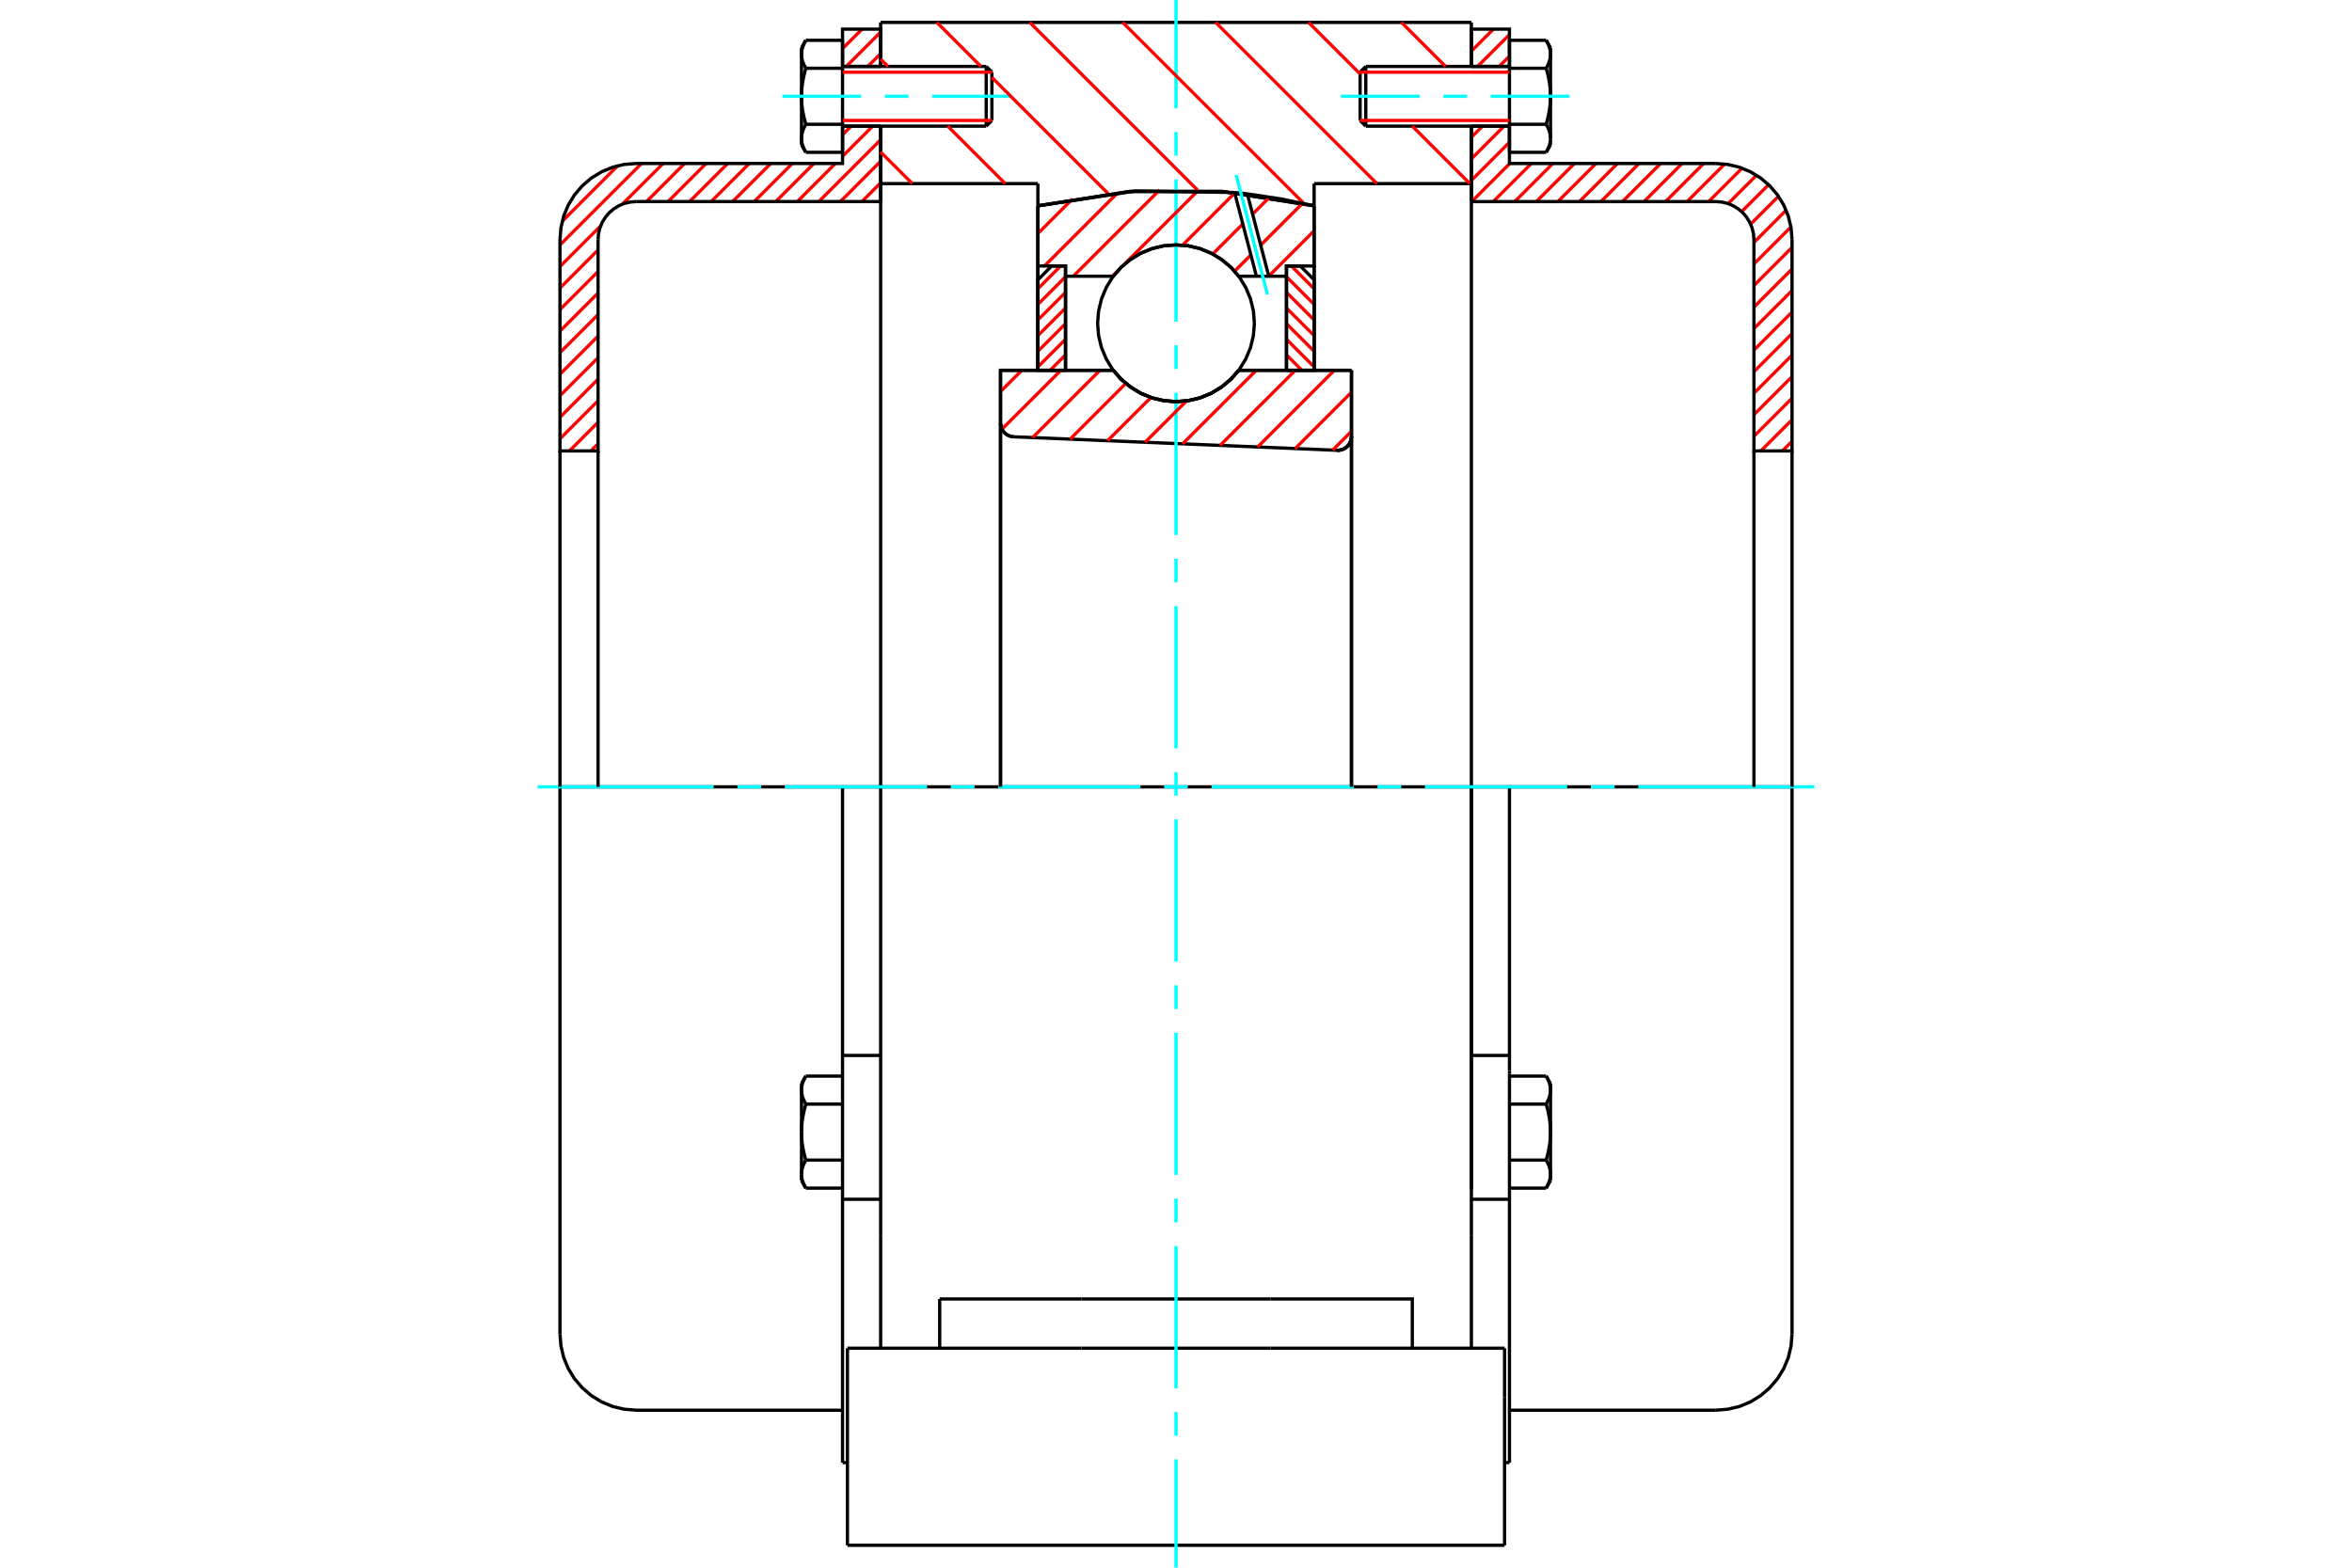 <?xml version="1.0" standalone="no"?>
<!DOCTYPE svg PUBLIC "-//W3C//DTD SVG 1.1//EN"
	"http://www.w3.org/Graphics/SVG/1.1/DTD/svg11.dtd">
<svg xmlns="http://www.w3.org/2000/svg" height="100%" width="100%" viewBox="0 0 36000 24000">
	<rect x="-1800" y="-1200" width="39600" height="26400" style="fill:#FFF"/>
	<g style="fill:none; fill-rule:evenodd" transform="matrix(1 0 0 1 0 0)">
		<g style="fill:none; stroke:#000; stroke-width:50; shape-rendering:geometricPrecision">
			<polyline points="20465,6894 20500,6892 20533,6886 20565,6874 20594,6857 20621,6835 20643,6810 20661,6781 20675,6749 20683,6716 20686,6682"/>
			<line x1="20686" y1="5669" x2="20686" y2="6682"/>
			<line x1="18960" y1="5669" x2="20686" y2="5669"/>
			<polyline points="17040,5669 17162,5808 17305,5926 17463,6022 17635,6092 17815,6134 18000,6149 18185,6134 18365,6092 18537,6022 18695,5926 18838,5808 18960,5669"/>
			<line x1="15314" y1="5669" x2="17040" y2="5669"/>
			<line x1="15314" y1="6476" x2="15314" y2="5669"/>
			<polyline points="15314,6476 15317,6508 15324,6540 15336,6570 15353,6598 15373,6623 15397,6644 15424,6662 15454,6675 15485,6684 15517,6687"/>
			<line x1="20465" y1="6894" x2="15517" y2="6687"/>
			<line x1="20686" y1="6682" x2="20686" y2="12046"/>
			<line x1="15314" y1="6476" x2="15314" y2="12046"/>
			<polyline points="20465,6894 20500,6892 20533,6886 20565,6874 20594,6857 20621,6835 20643,6810 20661,6781 20675,6749 20683,6716 20686,6682"/>
			<line x1="22521" y1="12046" x2="13479" y2="12046"/>
			<line x1="22521" y1="2811" x2="20114" y2="2811"/>
			<line x1="22521" y1="1931" x2="22521" y2="2811"/>
			<line x1="22521" y1="343" x2="22521" y2="1017"/>
			<line x1="13479" y1="343" x2="22521" y2="343"/>
			<line x1="13479" y1="1017" x2="13479" y2="343"/>
			<line x1="13479" y1="2811" x2="13479" y2="1931"/>
			<line x1="15886" y1="2811" x2="13479" y2="2811"/>
			<line x1="15886" y1="3151" x2="15886" y2="2811"/>
			<polyline points="20114,3151 18710,2931 17290,2931 15886,3151"/>
			<line x1="20114" y1="2811" x2="20114" y2="3151"/>
			<line x1="15886" y1="5669" x2="15886" y2="3151"/>
			<line x1="13479" y1="12046" x2="13479" y2="2811"/>
			<line x1="20114" y1="3151" x2="20114" y2="5669"/>
			<line x1="12971" y1="23657" x2="23029" y2="23657"/>
			<line x1="14383" y1="20640" x2="14383" y2="19886"/>
			<line x1="16553" y1="19886" x2="14383" y2="19886"/>
			<line x1="16553" y1="20640" x2="19447" y2="20640"/>
			<line x1="19447" y1="19886" x2="16553" y2="19886"/>
			<polyline points="21617,20640 21617,19886 19447,19886"/>
			<line x1="22521" y1="20640" x2="22521" y2="18919"/>
			<line x1="13479" y1="20640" x2="13479" y2="18919"/>
			<line x1="19447" y1="20640" x2="23029" y2="20640"/>
			<line x1="22521" y1="2811" x2="22521" y2="18210"/>
			<line x1="13479" y1="18919" x2="13479" y2="12046"/>
			<line x1="23029" y1="21394" x2="23029" y2="20640"/>
			<line x1="23029" y1="23657" x2="23029" y2="21394"/>
			<polyline points="12971,23657 12971,21394 12971,20640"/>
			<line x1="22521" y1="18919" x2="22521" y2="12046"/>
			<line x1="12971" y1="20640" x2="16553" y2="20640"/>
			<line x1="12896" y1="16158" x2="13479" y2="16158"/>
			<polyline points="12896,16158 12896,16393 12896,16441 12896,18360 12896,22391"/>
			<polyline points="12268,17975 12268,17981 12268,17987 12268,17992 12269,17998 12269,18004 12270,18010 12271,18016 12271,18022 12272,18028 12273,18034 12274,18039 12276,18045 12277,18051 12278,18057 12280,18063 12281,18069 12283,18075 12285,18081 12287,18087 12289,18093 12291,18099 12294,18105 12296,18112 12299,18118 12301,18124 12304,18130 12307,18137 12310,18143 12313,18149 12316,18156 12320,18162 12323,18169 12327,18176 12330,18182 12334,18189"/>
			<line x1="12268" y1="18074" x2="12268" y2="17975"/>
			<polyline points="12268,17331 12268,17343 12268,17355 12268,17367 12269,17378 12269,17390 12270,17402 12271,17414 12271,17425 12272,17437 12273,17449 12274,17461 12276,17473 12277,17484 12278,17496 12280,17508 12281,17520 12283,17532 12285,17544 12287,17556 12289,17568 12291,17580 12294,17593 12296,17605 12299,17617 12301,17630 12304,17643 12307,17655 12310,17668 12313,17681 12316,17694 12320,17707 12323,17720 12327,17733 12330,17747 12334,17760"/>
			<line x1="12268" y1="17975" x2="12268" y2="17331"/>
			<polyline points="12334,17760 12330,17767 12327,17774 12323,17780 12320,17787 12316,17794 12313,17800 12310,17807 12307,17813 12304,17819 12301,17825 12299,17832 12296,17838 12294,17844 12291,17850 12289,17856 12287,17862 12285,17868 12283,17874 12281,17880 12280,17886 12278,17892 12277,17898 12276,17904 12274,17910 12273,17916 12272,17922 12271,17928 12271,17934 12270,17939 12269,17945 12269,17951 12268,17957 12268,17963 12268,17969 12268,17975"/>
			<polyline points="12268,16688 12268,16694 12268,16700 12268,16706 12269,16712 12269,16717 12270,16723 12271,16729 12271,16735 12272,16741 12273,16747 12274,16753 12276,16759 12277,16765 12278,16770 12280,16776 12281,16782 12283,16788 12285,16794 12287,16800 12289,16807 12291,16813 12294,16819 12296,16825 12299,16831 12301,16837 12304,16844 12307,16850 12310,16856 12313,16863 12316,16869 12320,16876 12323,16882 12327,16889 12330,16896 12334,16903"/>
			<line x1="12268" y1="17331" x2="12268" y2="16688"/>
			<polyline points="12334,16903 12330,16916 12327,16930 12323,16943 12320,16956 12316,16969 12313,16982 12310,16995 12307,17008 12304,17020 12301,17033 12299,17045 12296,17058 12294,17070 12291,17082 12289,17095 12287,17107 12285,17119 12283,17131 12281,17143 12280,17155 12278,17167 12277,17178 12276,17190 12274,17202 12273,17214 12272,17226 12271,17237 12271,17249 12270,17261 12269,17273 12269,17284 12268,17296 12268,17308 12268,17320 12268,17331"/>
			<line x1="12268" y1="16688" x2="12268" y2="16589"/>
			<polyline points="12334,16474 12330,16480 12327,16487 12323,16494 12320,16500 12316,16507 12313,16513 12310,16520 12307,16526 12304,16533 12301,16539 12299,16545 12296,16551 12294,16557 12291,16564 12289,16570 12287,16576 12285,16582 12283,16588 12281,16594 12280,16600 12278,16606 12277,16612 12276,16618 12274,16623 12273,16629 12272,16635 12271,16641 12271,16647 12270,16653 12269,16659 12269,16665 12268,16670 12268,16676 12268,16682 12268,16688"/>
			<line x1="12896" y1="16903" x2="12334" y2="16903"/>
			<line x1="12896" y1="16474" x2="12334" y2="16474"/>
			<line x1="12896" y1="17760" x2="12334" y2="17760"/>
			<line x1="12896" y1="18189" x2="12334" y2="18189"/>
			<line x1="9737" y1="12046" x2="8571" y2="12046"/>
			<line x1="12896" y1="12046" x2="9737" y2="12046"/>
			<line x1="13479" y1="12046" x2="12896" y2="12046"/>
			<line x1="8571" y1="12046" x2="8571" y2="20423"/>
			<line x1="12896" y1="12046" x2="12896" y2="16158"/>
			<line x1="15182" y1="1844" x2="15182" y2="1105"/>
			<line x1="15095" y1="1931" x2="15095" y2="1017"/>
			<polyline points="12334,1903 12330,1910 12327,1917 12323,1923 12320,1930 12316,1936 12313,1943 12310,1949 12307,1956 12304,1962 12301,1968 12299,1975 12296,1981 12294,1987 12291,1993 12289,1999 12287,2005 12285,2011 12283,2017 12281,2023 12280,2029 12278,2035 12277,2041 12276,2047 12274,2053 12273,2059 12272,2065 12271,2071 12271,2076 12270,2082 12269,2088 12269,2094 12268,2100 12268,2106 12268,2112 12268,2118"/>
			<polyline points="12268,1474 12268,1486 12268,1498 12268,1510 12269,1521 12269,1533 12270,1545 12271,1557 12271,1568 12272,1580 12273,1592 12274,1604 12276,1615 12277,1627 12278,1639 12280,1651 12281,1663 12283,1675 12285,1687 12287,1699 12289,1711 12291,1723 12294,1736 12296,1748 12299,1760 12301,1773 12304,1785 12307,1798 12310,1811 12313,1824 12316,1837 12320,1850 12323,1863 12327,1876 12330,1890 12334,1903"/>
			<line x1="12268" y1="2118" x2="12268" y2="1474"/>
			<polyline points="12268,831 12268,837 12268,843 12268,849 12269,854 12269,860 12270,866 12271,872 12271,878 12272,884 12273,890 12274,896 12276,902 12277,907 12278,913 12280,919 12281,925 12283,931 12285,937 12287,943 12289,949 12291,955 12294,962 12296,968 12299,974 12301,980 12304,987 12307,993 12310,999 12313,1006 12316,1012 12320,1019 12323,1025 12327,1032 12330,1039 12334,1045"/>
			<line x1="12268" y1="1474" x2="12268" y2="831"/>
			<polyline points="12334,1045 12330,1059 12327,1072 12323,1086 12320,1099 12316,1112 12313,1125 12310,1138 12307,1151 12304,1163 12301,1176 12299,1188 12296,1201 12294,1213 12291,1225 12289,1237 12287,1250 12285,1262 12283,1274 12281,1286 12280,1298 12278,1309 12277,1321 12276,1333 12274,1345 12273,1357 12272,1369 12271,1380 12271,1392 12270,1404 12269,1415 12269,1427 12268,1439 12268,1451 12268,1462 12268,1474"/>
			<line x1="12268" y1="831" x2="12268" y2="731"/>
			<polyline points="12334,617 12330,623 12327,630 12323,637 12320,643 12316,650 12313,656 12310,663 12307,669 12304,675 12301,682 12299,688 12296,694 12294,700 12291,706 12289,713 12287,719 12285,725 12283,731 12281,737 12280,743 12278,749 12277,754 12276,760 12274,766 12273,772 12272,778 12271,784 12271,790 12270,796 12269,802 12269,807 12268,813 12268,819 12268,825 12268,831"/>
			<polyline points="12268,2118 12268,2124 12268,2129 12268,2135 12269,2141 12269,2147 12270,2153 12271,2159 12271,2165 12272,2170 12273,2176 12274,2182 12276,2188 12277,2194 12278,2200 12280,2206 12281,2212 12283,2218 12285,2224 12287,2230 12289,2236 12291,2242 12294,2248 12296,2254 12299,2261 12301,2267 12304,2273 12307,2279 12310,2286 12313,2292 12316,2299 12320,2305 12323,2312 12327,2319 12330,2325 12334,2332"/>
			<line x1="12268" y1="2217" x2="12268" y2="2118"/>
			<line x1="12896" y1="617" x2="12334" y2="617"/>
			<line x1="12896" y1="1045" x2="12334" y2="1045"/>
			<line x1="12896" y1="1045" x2="12896" y2="617"/>
			<line x1="12896" y1="1903" x2="12334" y2="1903"/>
			<line x1="12896" y1="1903" x2="12896" y2="1045"/>
			<line x1="12896" y1="2332" x2="12334" y2="2332"/>
			<line x1="12896" y1="2332" x2="12896" y2="1903"/>
			<line x1="12896" y1="18360" x2="13479" y2="18360"/>
			<line x1="12896" y1="22391" x2="12971" y2="22391"/>
			<line x1="12268" y1="18074" x2="12334" y2="18189"/>
			<line x1="12334" y1="16474" x2="12268" y2="16589"/>
			<polyline points="8571,20423 8586,20605 8628,20783 8698,20952 8794,21108 8913,21247 9052,21366 9208,21462 9377,21532 9555,21574 9737,21589 12896,21589"/>
			<line x1="15095" y1="1931" x2="15182" y2="1844"/>
			<line x1="15182" y1="1105" x2="15095" y2="1017"/>
			<line x1="12896" y1="1931" x2="15095" y2="1931"/>
			<line x1="15095" y1="1017" x2="12896" y2="1017"/>
			<line x1="12334" y1="617" x2="12268" y2="731"/>
			<line x1="12268" y1="2217" x2="12334" y2="2332"/>
			<line x1="22521" y1="16158" x2="23104" y2="16158"/>
			<line x1="23104" y1="16393" x2="23104" y2="16158"/>
			<line x1="23104" y1="16441" x2="23104" y2="16393"/>
			<line x1="23104" y1="18360" x2="23104" y2="16441"/>
			<polyline points="23104,16158 23104,12046 22521,12046"/>
			<line x1="23104" y1="22391" x2="23104" y2="18360"/>
			<polyline points="23732,16688 23732,16682 23732,16676 23732,16670 23731,16665 23731,16659 23730,16653 23729,16647 23729,16641 23728,16635 23727,16629 23726,16623 23724,16618 23723,16612 23722,16606 23720,16600 23719,16594 23717,16588 23715,16582 23713,16576 23711,16570 23709,16564 23706,16557 23704,16551 23701,16545 23699,16539 23696,16533 23693,16526 23690,16520 23687,16513 23684,16507 23680,16500 23677,16494 23673,16487 23670,16480 23666,16474"/>
			<line x1="23732" y1="16589" x2="23732" y2="16688"/>
			<polyline points="23732,17331 23732,17320 23732,17308 23732,17296 23731,17284 23731,17273 23730,17261 23729,17249 23729,17237 23728,17226 23727,17214 23726,17202 23724,17190 23723,17178 23722,17167 23720,17155 23719,17143 23717,17131 23715,17119 23713,17107 23711,17095 23709,17082 23706,17070 23704,17058 23701,17045 23699,17033 23696,17020 23693,17008 23690,16995 23687,16982 23684,16969 23680,16956 23677,16943 23673,16930 23670,16916 23666,16903"/>
			<line x1="23732" y1="16688" x2="23732" y2="17331"/>
			<polyline points="23666,16903 23670,16896 23673,16889 23677,16882 23680,16876 23684,16869 23687,16863 23690,16856 23693,16850 23696,16844 23699,16837 23701,16831 23704,16825 23706,16819 23709,16813 23711,16807 23713,16800 23715,16794 23717,16788 23719,16782 23720,16776 23722,16770 23723,16765 23724,16759 23726,16753 23727,16747 23728,16741 23729,16735 23729,16729 23730,16723 23731,16717 23731,16712 23732,16706 23732,16700 23732,16694 23732,16688"/>
			<polyline points="23732,17975 23732,17969 23732,17963 23732,17957 23731,17951 23731,17945 23730,17939 23729,17934 23729,17928 23728,17922 23727,17916 23726,17910 23724,17904 23723,17898 23722,17892 23720,17886 23719,17880 23717,17874 23715,17868 23713,17862 23711,17856 23709,17850 23706,17844 23704,17838 23701,17832 23699,17825 23696,17819 23693,17813 23690,17807 23687,17800 23684,17794 23680,17787 23677,17780 23673,17774 23670,17767 23666,17760"/>
			<line x1="23732" y1="17331" x2="23732" y2="17975"/>
			<polyline points="23666,17760 23670,17747 23673,17733 23677,17720 23680,17707 23684,17694 23687,17681 23690,17668 23693,17655 23696,17643 23699,17630 23701,17617 23704,17605 23706,17593 23709,17580 23711,17568 23713,17556 23715,17544 23717,17532 23719,17520 23720,17508 23722,17496 23723,17484 23724,17473 23726,17461 23727,17449 23728,17437 23729,17425 23729,17414 23730,17402 23731,17390 23731,17378 23732,17367 23732,17355 23732,17343 23732,17331"/>
			<line x1="23732" y1="17975" x2="23732" y2="18074"/>
			<polyline points="23666,18189 23670,18182 23673,18176 23677,18169 23680,18162 23684,18156 23687,18149 23690,18143 23693,18137 23696,18130 23699,18124 23701,18118 23704,18112 23706,18105 23709,18099 23711,18093 23713,18087 23715,18081 23717,18075 23719,18069 23720,18063 23722,18057 23723,18051 23724,18045 23726,18039 23727,18034 23728,18028 23729,18022 23729,18016 23730,18010 23731,18004 23731,17998 23732,17992 23732,17987 23732,17981 23732,17975"/>
			<line x1="23104" y1="18189" x2="23666" y2="18189"/>
			<line x1="23104" y1="17760" x2="23666" y2="17760"/>
			<line x1="23104" y1="16903" x2="23666" y2="16903"/>
			<line x1="23104" y1="16474" x2="23666" y2="16474"/>
			<polyline points="27429,12046 26263,12046 23104,12046"/>
			<line x1="27429" y1="20423" x2="27429" y2="12046"/>
			<line x1="20818" y1="1105" x2="20818" y2="1844"/>
			<line x1="20905" y1="1017" x2="20905" y2="1931"/>
			<polyline points="23732,831 23732,825 23732,819 23732,813 23731,807 23731,802 23730,796 23729,790 23729,784 23728,778 23727,772 23726,766 23724,760 23723,754 23722,749 23720,743 23719,737 23717,731 23715,725 23713,719 23711,713 23709,706 23706,700 23704,694 23701,688 23699,682 23696,675 23693,669 23690,663 23687,656 23684,650 23680,643 23677,637 23673,630 23670,623 23666,617"/>
			<line x1="23732" y1="731" x2="23732" y2="831"/>
			<polyline points="23666,2332 23670,2325 23673,2319 23677,2312 23680,2305 23684,2299 23687,2292 23690,2286 23693,2279 23696,2273 23699,2267 23701,2261 23704,2254 23706,2248 23709,2242 23711,2236 23713,2230 23715,2224 23717,2218 23719,2212 23720,2206 23722,2200 23723,2194 23724,2188 23726,2182 23727,2176 23728,2170 23729,2165 23729,2159 23730,2153 23731,2147 23731,2141 23732,2135 23732,2129 23732,2124 23732,2118 23732,2217"/>
			<polyline points="23732,1474 23732,1462 23732,1451 23732,1439 23731,1427 23731,1415 23730,1404 23729,1392 23729,1380 23728,1369 23727,1357 23726,1345 23724,1333 23723,1321 23722,1309 23720,1298 23719,1286 23717,1274 23715,1262 23713,1250 23711,1237 23709,1225 23706,1213 23704,1201 23701,1188 23699,1176 23696,1163 23693,1151 23690,1138 23687,1125 23684,1112 23680,1099 23677,1086 23673,1072 23670,1059 23666,1045"/>
			<line x1="23732" y1="831" x2="23732" y2="1474"/>
			<polyline points="23666,1045 23670,1039 23673,1032 23677,1025 23680,1019 23684,1012 23687,1006 23690,999 23693,993 23696,987 23699,980 23701,974 23704,968 23706,962 23709,955 23711,949 23713,943 23715,937 23717,931 23719,925 23720,919 23722,913 23723,907 23724,902 23726,896 23727,890 23728,884 23729,878 23729,872 23730,866 23731,860 23731,854 23732,849 23732,843 23732,837 23732,831"/>
			<polyline points="23732,2118 23732,2112 23732,2106 23732,2100 23731,2094 23731,2088 23730,2082 23729,2076 23729,2071 23728,2065 23727,2059 23726,2053 23724,2047 23723,2041 23722,2035 23720,2029 23719,2023 23717,2017 23715,2011 23713,2005 23711,1999 23709,1993 23706,1987 23704,1981 23701,1975 23699,1968 23696,1962 23693,1956 23690,1949 23687,1943 23684,1936 23680,1930 23677,1923 23673,1917 23670,1910 23666,1903"/>
			<line x1="23732" y1="1474" x2="23732" y2="2118"/>
			<polyline points="23666,1903 23670,1890 23673,1876 23677,1863 23680,1850 23684,1837 23687,1824 23690,1811 23693,1798 23696,1785 23699,1773 23701,1760 23704,1748 23706,1736 23709,1723 23711,1711 23713,1699 23715,1687 23717,1675 23719,1663 23720,1651 23722,1639 23723,1627 23724,1615 23726,1604 23727,1592 23728,1580 23729,1568 23729,1557 23730,1545 23731,1533 23731,1521 23732,1510 23732,1498 23732,1486 23732,1474"/>
			<line x1="23104" y1="1045" x2="23666" y2="1045"/>
			<polyline points="23104,1045 23104,1903 23666,1903"/>
			<line x1="23104" y1="617" x2="23666" y2="617"/>
			<line x1="23104" y1="617" x2="23104" y2="1045"/>
			<line x1="23104" y1="2332" x2="23666" y2="2332"/>
			<line x1="23104" y1="1903" x2="23104" y2="2332"/>
			<line x1="22521" y1="18360" x2="23104" y2="18360"/>
			<line x1="23029" y1="22391" x2="23104" y2="22391"/>
			<line x1="23732" y1="16589" x2="23666" y2="16474"/>
			<line x1="23666" y1="18189" x2="23732" y2="18074"/>
			<polyline points="26263,21589 26445,21574 26623,21532 26792,21462 26948,21366 27087,21247 27206,21108 27302,20952 27372,20783 27414,20605 27429,20423"/>
			<line x1="23104" y1="21589" x2="26263" y2="21589"/>
			<line x1="20905" y1="1017" x2="20818" y2="1105"/>
			<line x1="20818" y1="1844" x2="20905" y2="1931"/>
			<line x1="23104" y1="1017" x2="20905" y2="1017"/>
			<line x1="20905" y1="1931" x2="23104" y2="1931"/>
			<line x1="23732" y1="731" x2="23666" y2="617"/>
			<line x1="23666" y1="2332" x2="23732" y2="2217"/>
		</g>
		<g style="fill:none; stroke:#0FF; stroke-width:50; shape-rendering:geometricPrecision">
			<line x1="18000" y1="24000" x2="18000" y2="22341"/>
			<line x1="18000" y1="21979" x2="18000" y2="21616"/>
			<line x1="18000" y1="21253" x2="18000" y2="19076"/>
			<line x1="18000" y1="18713" x2="18000" y2="18350"/>
			<line x1="18000" y1="17987" x2="18000" y2="15810"/>
			<line x1="18000" y1="15447" x2="18000" y2="15084"/>
			<line x1="18000" y1="14721" x2="18000" y2="12544"/>
			<line x1="18000" y1="12181" x2="18000" y2="11819"/>
			<line x1="18000" y1="11456" x2="18000" y2="9279"/>
			<line x1="18000" y1="8916" x2="18000" y2="8553"/>
			<line x1="18000" y1="8190" x2="18000" y2="6013"/>
			<line x1="18000" y1="5650" x2="18000" y2="5287"/>
			<line x1="18000" y1="4924" x2="18000" y2="2747"/>
			<line x1="18000" y1="2384" x2="18000" y2="2021"/>
			<line x1="18000" y1="1659" x2="18000" y2="0"/>
			<line x1="8229" y1="12046" x2="10924" y2="12046"/>
			<line x1="11287" y1="12046" x2="11650" y2="12046"/>
			<line x1="12013" y1="12046" x2="14190" y2="12046"/>
			<line x1="14553" y1="12046" x2="14916" y2="12046"/>
			<line x1="15279" y1="12046" x2="17456" y2="12046"/>
			<line x1="17819" y1="12046" x2="18181" y2="12046"/>
			<line x1="18544" y1="12046" x2="20721" y2="12046"/>
			<line x1="21084" y1="12046" x2="21447" y2="12046"/>
			<line x1="21810" y1="12046" x2="23987" y2="12046"/>
			<line x1="24350" y1="12046" x2="24713" y2="12046"/>
			<line x1="25076" y1="12046" x2="27771" y2="12046"/>
			<line x1="11976" y1="1474" x2="13181" y2="1474"/>
			<line x1="13544" y1="1474" x2="13906" y2="1474"/>
			<line x1="14269" y1="1474" x2="15474" y2="1474"/>
			<line x1="20526" y1="1474" x2="21731" y2="1474"/>
			<line x1="22094" y1="1474" x2="22456" y2="1474"/>
			<line x1="22819" y1="1474" x2="24024" y2="1474"/>
		</g>
		<g style="fill:none; stroke:#F00; stroke-width:50; shape-rendering:geometricPrecision">
			<line x1="27429" y1="6756" x2="27281" y2="6903"/>
			<line x1="27429" y1="6426" x2="26952" y2="6903"/>
			<line x1="27429" y1="6096" x2="26846" y2="6679"/>
			<line x1="27429" y1="5766" x2="26846" y2="6349"/>
			<line x1="27429" y1="5437" x2="26846" y2="6020"/>
			<line x1="27429" y1="5107" x2="26846" y2="5690"/>
			<line x1="27429" y1="4777" x2="26846" y2="5360"/>
			<line x1="27429" y1="4448" x2="26846" y2="5030"/>
			<line x1="27429" y1="4118" x2="26846" y2="4701"/>
			<line x1="27429" y1="3788" x2="26846" y2="4371"/>
			<line x1="27412" y1="3475" x2="26846" y2="4041"/>
			<line x1="27338" y1="3219" x2="26846" y2="3712"/>
			<line x1="27221" y1="3006" x2="26795" y2="3432"/>
			<line x1="27070" y1="2828" x2="26658" y2="3240"/>
			<line x1="26885" y1="2683" x2="26451" y2="3117"/>
			<line x1="26664" y1="2575" x2="26153" y2="3086"/>
			<line x1="26398" y1="2511" x2="25823" y2="3086"/>
			<line x1="26076" y1="2503" x2="25493" y2="3086"/>
			<line x1="25746" y1="2503" x2="25164" y2="3086"/>
			<line x1="25417" y1="2503" x2="24834" y2="3086"/>
			<line x1="25087" y1="2503" x2="24504" y2="3086"/>
			<line x1="24757" y1="2503" x2="24175" y2="3086"/>
			<line x1="24428" y1="2503" x2="23845" y2="3086"/>
			<line x1="24098" y1="2503" x2="23515" y2="3086"/>
			<line x1="23768" y1="2503" x2="23185" y2="3086"/>
			<line x1="23439" y1="2503" x2="22856" y2="3086"/>
			<line x1="23109" y1="2503" x2="22526" y2="3086"/>
			<line x1="23104" y1="2178" x2="22521" y2="2761"/>
			<line x1="23021" y1="1931" x2="22521" y2="2432"/>
			<line x1="22691" y1="1931" x2="22521" y2="2102"/>
			<line x1="23104" y1="860" x2="22946" y2="1017"/>
			<line x1="23104" y1="530" x2="22616" y2="1017"/>
			<line x1="22858" y1="446" x2="22521" y2="783"/>
			<line x1="22528" y1="446" x2="22521" y2="453"/>
		</g>
		<g style="fill:none; stroke:#000; stroke-width:50; shape-rendering:geometricPrecision">
			<line x1="22521" y1="3086" x2="22521" y2="1931"/>
			<line x1="22521" y1="1017" x2="23104" y2="1017"/>
			<line x1="23104" y1="1931" x2="22521" y2="1931"/>
			<polyline points="22521,1017 22521,446 23104,446 23104,1017"/>
			<polyline points="23104,1931 23104,2503 26263,2503"/>
			<polyline points="27429,3669 27414,3486 27372,3308 27302,3139 27206,2983 27087,2844 26948,2725 26792,2630 26623,2560 26445,2517 26263,2503"/>
			<polyline points="27429,3669 27429,6903 26846,6903 26846,3669 26839,3577 26817,3488 26782,3404 26734,3326 26675,3256 26605,3197 26527,3149 26443,3114 26354,3093 26263,3086 22521,3086"/>
			<line x1="27429" y1="12046" x2="27429" y2="6903"/>
			<line x1="26846" y1="6903" x2="26846" y2="12046"/>
		</g>
		<g style="fill:none; stroke:#F00; stroke-width:50; shape-rendering:geometricPrecision">
			<line x1="13479" y1="2799" x2="13193" y2="3086"/>
			<line x1="13479" y1="2469" x2="12863" y2="3086"/>
			<line x1="9154" y1="6794" x2="9046" y2="6903"/>
			<line x1="13479" y1="2140" x2="12533" y2="3086"/>
			<line x1="9154" y1="6465" x2="8716" y2="6903"/>
			<line x1="13358" y1="1931" x2="12896" y2="2393"/>
			<line x1="12786" y1="2503" x2="12204" y2="3086"/>
			<line x1="9154" y1="6135" x2="8571" y2="6718"/>
			<line x1="13028" y1="1931" x2="12896" y2="2063"/>
			<line x1="12457" y1="2503" x2="11874" y2="3086"/>
			<line x1="9154" y1="5805" x2="8571" y2="6388"/>
			<line x1="12127" y1="2503" x2="11544" y2="3086"/>
			<line x1="9154" y1="5476" x2="8571" y2="6058"/>
			<line x1="13479" y1="821" x2="13283" y2="1017"/>
			<line x1="11797" y1="2503" x2="11214" y2="3086"/>
			<line x1="9154" y1="5146" x2="8571" y2="5729"/>
			<line x1="13479" y1="491" x2="12953" y2="1017"/>
			<line x1="11468" y1="2503" x2="10885" y2="3086"/>
			<line x1="9154" y1="4816" x2="8571" y2="5399"/>
			<line x1="13195" y1="446" x2="12896" y2="744"/>
			<line x1="11138" y1="2503" x2="10555" y2="3086"/>
			<line x1="9154" y1="4486" x2="8571" y2="5069"/>
			<line x1="10808" y1="2503" x2="10225" y2="3086"/>
			<line x1="9154" y1="4157" x2="8571" y2="4740"/>
			<line x1="10478" y1="2503" x2="9896" y2="3086"/>
			<line x1="9154" y1="3827" x2="8571" y2="4410"/>
			<line x1="10149" y1="2503" x2="9526" y2="3125"/>
			<line x1="9194" y1="3458" x2="8571" y2="4080"/>
			<line x1="9819" y1="2503" x2="8571" y2="3750"/>
			<line x1="9454" y1="2538" x2="8607" y2="3386"/>
		</g>
		<g style="fill:none; stroke:#000; stroke-width:50; shape-rendering:geometricPrecision">
			<line x1="13479" y1="3086" x2="13479" y2="1931"/>
			<line x1="13479" y1="1017" x2="12896" y2="1017"/>
			<line x1="12896" y1="1931" x2="13479" y2="1931"/>
			<polyline points="13479,1017 13479,446 12896,446 12896,1017"/>
			<polyline points="12896,1931 12896,2503 9737,2503 9555,2517 9377,2560 9208,2630 9052,2725 8913,2844 8794,2983 8698,3139 8628,3308 8586,3486 8571,3669 8571,6903 9154,6903 9154,3669"/>
			<polyline points="9737,3086 9646,3093 9557,3114 9473,3149 9395,3197 9325,3256 9266,3326 9218,3404 9183,3488 9161,3577 9154,3669"/>
			<line x1="9737" y1="3086" x2="13479" y2="3086"/>
			<line x1="8571" y1="12046" x2="8571" y2="6903"/>
			<line x1="9154" y1="6903" x2="9154" y2="12046"/>
		</g>
		<g style="fill:none; stroke:#F00; stroke-width:50; shape-rendering:geometricPrecision">
			<line x1="21451" y1="343" x2="22125" y2="1017"/>
			<line x1="20029" y1="343" x2="20818" y2="1132"/>
			<line x1="21617" y1="1931" x2="22497" y2="2811"/>
			<line x1="18607" y1="343" x2="21075" y2="2811"/>
			<line x1="17184" y1="343" x2="19961" y2="3119"/>
			<line x1="15762" y1="343" x2="18330" y2="2911"/>
			<line x1="14340" y1="343" x2="15014" y2="1017"/>
			<line x1="15182" y1="1185" x2="16963" y2="2966"/>
			<line x1="13479" y1="905" x2="13592" y2="1017"/>
			<line x1="14506" y1="1931" x2="15386" y2="2811"/>
			<line x1="13479" y1="2327" x2="13964" y2="2811"/>
		</g>
		<g style="fill:none; stroke:#000; stroke-width:50; shape-rendering:geometricPrecision">
			<polyline points="20114,3151 18710,2931 17290,2931 15886,3151"/>
		</g>
		<g style="fill:none; stroke:#F00; stroke-width:50; shape-rendering:geometricPrecision">
			<line x1="16234" y1="4072" x2="15886" y2="4421"/>
			<line x1="16309" y1="4237" x2="15886" y2="4660"/>
			<line x1="16309" y1="4476" x2="15886" y2="4899"/>
			<line x1="16309" y1="4716" x2="15886" y2="5138"/>
			<line x1="16309" y1="4955" x2="15886" y2="5378"/>
			<line x1="16309" y1="5194" x2="15886" y2="5617"/>
			<line x1="16309" y1="5433" x2="16073" y2="5669"/>
		</g>
		<g style="fill:none; stroke:#000; stroke-width:50; shape-rendering:geometricPrecision">
			<polyline points="16309,5669 16309,4072 16097,4072 15886,4284 15886,5669 16309,5669"/>
		</g>
		<g style="fill:none; stroke:#F00; stroke-width:50; shape-rendering:geometricPrecision">
			<line x1="19766" y1="4072" x2="20114" y2="4421"/>
			<line x1="19691" y1="4237" x2="20114" y2="4660"/>
			<line x1="19691" y1="4476" x2="20114" y2="4899"/>
			<line x1="19691" y1="4716" x2="20114" y2="5138"/>
			<line x1="19691" y1="4955" x2="20114" y2="5378"/>
			<line x1="19691" y1="5194" x2="20114" y2="5617"/>
			<line x1="19691" y1="5433" x2="19927" y2="5669"/>
		</g>
		<g style="fill:none; stroke:#000; stroke-width:50; shape-rendering:geometricPrecision">
			<polyline points="19691,5669 19691,4072 19903,4072 20114,4284 20114,5669 19691,5669"/>
			<polyline points="19200,4949 19185,4761 19141,4578 19069,4404 18971,4243 18849,4100 18705,3978 18545,3879 18371,3807 18188,3763 18000,3749 17812,3763 17629,3807 17455,3879 17295,3978 17151,4100 17029,4243 16931,4404 16859,4578 16815,4761 16800,4949 16815,5136 16859,5319 16931,5493 17029,5654 17151,5797 17295,5919 17455,6018 17629,6090 17812,6134 18000,6149 18188,6134 18371,6090 18545,6018 18705,5919 18849,5797 18971,5654 19069,5493 19141,5319 19185,5136 19200,4949"/>
		</g>
		<g style="fill:none; stroke:#F00; stroke-width:50; shape-rendering:geometricPrecision">
			<line x1="20114" y1="3533" x2="19420" y2="4227"/>
			<line x1="19935" y1="3114" x2="19296" y2="3753"/>
			<line x1="19146" y1="3903" x2="18897" y2="4152"/>
			<line x1="19433" y1="3018" x2="19173" y2="3278"/>
			<line x1="19023" y1="3428" x2="18562" y2="3889"/>
			<line x1="18899" y1="2954" x2="18100" y2="3753"/>
			<line x1="18345" y1="2910" x2="17201" y2="4054"/>
			<line x1="17103" y1="4152" x2="17026" y2="4229"/>
			<line x1="17751" y1="2906" x2="16428" y2="4229"/>
			<line x1="17111" y1="2948" x2="15987" y2="4072"/>
			<line x1="16416" y1="3045" x2="15886" y2="3575"/>
		</g>
		<g style="fill:none; stroke:#000; stroke-width:50; shape-rendering:geometricPrecision">
			<polyline points="15886,5669 15886,4072 15886,3151"/>
			<polyline points="18897,2947 17383,2924 15886,3151"/>
			<polyline points="19092,2968 18994,2957 18897,2947"/>
			<polyline points="20114,3151 19606,3045 19092,2968"/>
			<polyline points="20114,3151 20114,4072 19691,4072 19691,4229 19691,5669"/>
			<polyline points="19691,4229 19420,4229 19231,4229 18960,4229 18838,4089 18695,3971 18537,3875 18365,3805 18185,3763 18000,3749 17815,3763 17635,3805 17463,3875 17305,3971 17162,4089 17040,4229 16309,4229 16309,5669"/>
			<polyline points="16309,4229 16309,4072 15886,4072"/>
			<line x1="20114" y1="4072" x2="20114" y2="5669"/>
		</g>
		<g style="fill:none; stroke:#0FF; stroke-width:50; shape-rendering:geometricPrecision">
			<line x1="19399" y1="4508" x2="18921" y2="2677"/>
		</g>
		<g style="fill:none; stroke:#000; stroke-width:50; shape-rendering:geometricPrecision">
			<line x1="19231" y1="4229" x2="18897" y2="2947"/>
			<line x1="19420" y1="4229" x2="19092" y2="2968"/>
		</g>
		<g style="fill:none; stroke:#F00; stroke-width:50; shape-rendering:geometricPrecision">
			<line x1="20686" y1="6603" x2="20398" y2="6891"/>
			<line x1="20686" y1="6005" x2="19824" y2="6867"/>
			<line x1="20424" y1="5669" x2="19250" y2="6843"/>
			<line x1="19826" y1="5669" x2="18675" y2="6819"/>
			<line x1="19228" y1="5669" x2="18101" y2="6795"/>
			<line x1="18161" y1="6138" x2="17527" y2="6771"/>
			<line x1="17616" y1="6085" x2="16953" y2="6747"/>
			<line x1="17232" y1="5870" x2="16379" y2="6723"/>
			<line x1="16836" y1="5669" x2="15805" y2="6699"/>
			<line x1="16238" y1="5669" x2="15336" y2="6570"/>
			<line x1="15640" y1="5669" x2="15314" y2="5994"/>
		</g>
		<g style="fill:none; stroke:#000; stroke-width:50; shape-rendering:geometricPrecision">
			<polyline points="15314,6476 15317,6508 15324,6540 15336,6570 15353,6598 15373,6623 15397,6644 15424,6662 15454,6675 15485,6684 15517,6687"/>
			<polyline points="20465,6894 20500,6892 20533,6886 20565,6874 20594,6857 20621,6835 20643,6810 20661,6781 20675,6749 20683,6716 20686,6682"/>
			<polyline points="20686,5669 20263,5669 18960,5669"/>
			<polyline points="17040,5669 17162,5808 17305,5926 17463,6022 17635,6092 17815,6134 18000,6149 18185,6134 18365,6092 18537,6022 18695,5926 18838,5808 18960,5669"/>
			<polyline points="17040,5669 15737,5669 15314,5669 15314,12046"/>
			<line x1="20686" y1="12046" x2="20686" y2="5669"/>
		</g>
		<g style="fill:none; stroke:#F00; stroke-width:50; shape-rendering:geometricPrecision">
			<line x1="23104" y1="1105" x2="20818" y2="1105"/>
			<line x1="20818" y1="1844" x2="23104" y2="1844"/>
		</g>
		<g style="fill:none; stroke:#F00; stroke-width:50; shape-rendering:geometricPrecision">
			<line x1="12896" y1="1105" x2="15182" y2="1105"/>
			<line x1="15182" y1="1844" x2="12896" y2="1844"/>
		</g>
	</g>
</svg>
